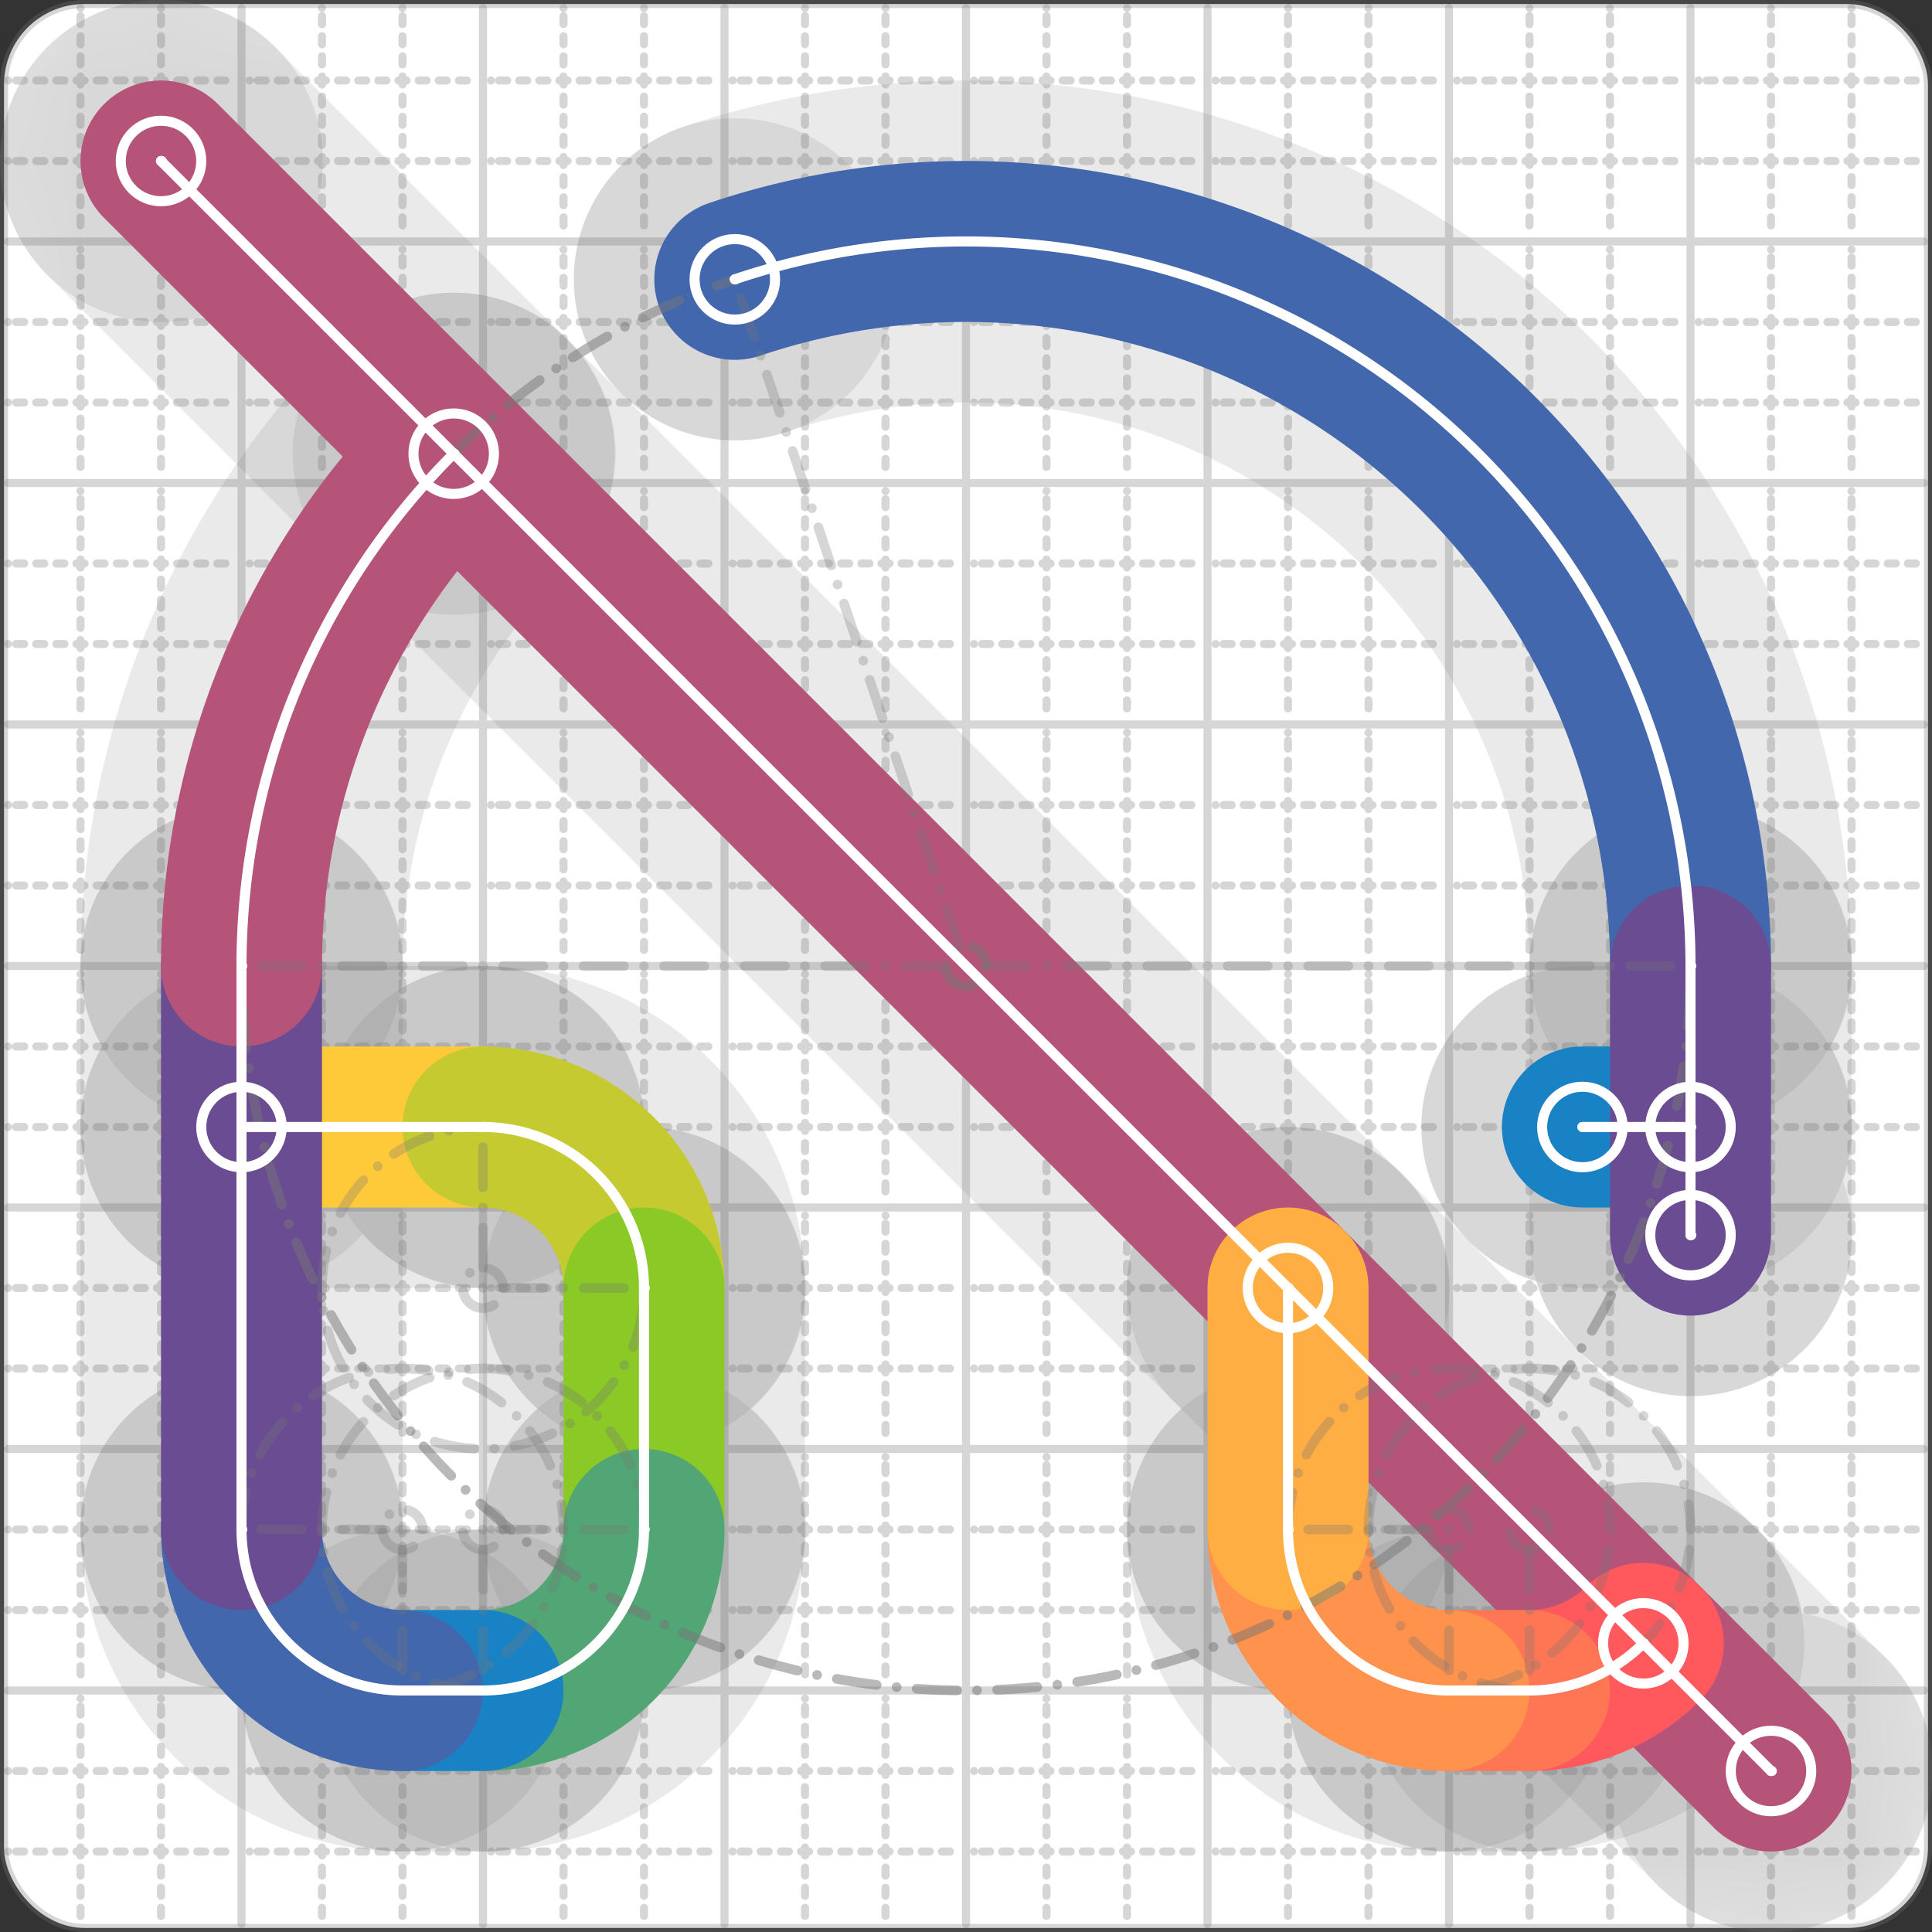 <svg xmlns="http://www.w3.org/2000/svg" width="24" height="24" viewBox="0 0 24 24" fill="none" stroke="currentColor" stroke-width="2" stroke-linecap="round" stroke-linejoin="round"><rect x="0" y="0" width="24" height="24" fill="#333333" stroke="none"/><style>
  @media screen and (prefers-color-scheme: light) {
    .svg-preview-grid-rect { fill: none }
  }
  @media screen and (prefers-color-scheme: dark) {
    .svg-preview-grid-rect { fill: none }
    .svg
    .svg-preview-grid-group,
    .svg-preview-radii-group,
    .svg-preview-shadow-mask-group,
    .svg-preview-shadow-group {
      stroke: #fff;
    }
  }
</style><g class="svg-preview-grid-group" stroke-linecap="butt" stroke-width="0.1" stroke="#777" stroke-opacity="0.3"><rect class="svg-preview-grid-rect" width="23.9" height="23.9" x="0.05" y="0.05" rx="1" fill="#fff"></rect><path stroke-dasharray="0 0.1 0.1 0.15 0.1 0.15 0.1 0.15 0.1 0.15 0.1 0.15 0.1 0.15 0.1 0.15 0.1 0.15 0.1 0.15 0.1 0.15 0.1 0.15 0 0.15" stroke-width="0.1" d="M0.1 1h23.8M1 0.1v23.8M0.1 2h23.8M2 0.1v23.8M0.1 4h23.8M4 0.1v23.8M0.1 5h23.8M5 0.1v23.8M0.1 7h23.8M7 0.1v23.8M0.1 8h23.8M8 0.1v23.8M0.1 10h23.8M10 0.1v23.8M0.1 11h23.8M11 0.1v23.8M0.1 13h23.8M13 0.1v23.8M0.1 14h23.8M14 0.1v23.8M0.1 16h23.8M16 0.1v23.8M0.1 17h23.8M17 0.1v23.8M0.1 19h23.8M19 0.1v23.8M0.1 20h23.8M20 0.1v23.8M0.1 22h23.8M22 0.1v23.8M0.1 23h23.8M23 0.1v23.8"></path><path d="M0.1 3h23.8M3 0.1v23.8M0.1 6h23.8M6 0.1v23.8M0.1 9h23.8M9 0.1v23.8M0.1 12h23.8M12 0.1v23.8M0.1 15h23.8M15 0.1v23.8M0.1 18h23.8M18 0.1v23.8M0.1 21h23.8M21 0.1v23.8"></path></g><g class="svg-preview-shadow-mask-group" stroke-width="4" stroke="#777" stroke-opacity="0.15"><mask id="svg-preview-shadow-mask-0" maskUnits="userSpaceOnUse" stroke-opacity="1" stroke-width="4" stroke="#000"><rect x="0" y="0" width="24" height="24" fill="#fff" stroke="none" rx="1"></rect><path d="M21 14h.01M19.657 14h.01"></path></mask><mask id="svg-preview-shadow-mask-1" maskUnits="userSpaceOnUse" stroke-opacity="1" stroke-width="4" stroke="#000"><rect x="0" y="0" width="24" height="24" fill="#fff" stroke="none" rx="1"></rect><path d="M9.128 3.47h.01M21 12h.01M21 15.343h.01"></path></mask><mask id="svg-preview-shadow-mask-2" maskUnits="userSpaceOnUse" stroke-opacity="1" stroke-width="4" stroke="#000"><rect x="0" y="0" width="24" height="24" fill="#fff" stroke="none" rx="1"></rect><path d="M2 2h.01M22 22h.01"></path></mask><mask id="svg-preview-shadow-mask-3" maskUnits="userSpaceOnUse" stroke-opacity="1" stroke-width="4" stroke="#000"><rect x="0" y="0" width="24" height="24" fill="#fff" stroke="none" rx="1"></rect><path d="M20.414 20.414h.01M19 21h.01M18 21h.01M16 19h.01M16 16h.01"></path></mask><mask id="svg-preview-shadow-mask-4" maskUnits="userSpaceOnUse" stroke-opacity="1" stroke-width="4" stroke="#000"><rect x="0" y="0" width="24" height="24" fill="#fff" stroke="none" rx="1"></rect><path d="M3 14h.01M6 14h.01M8 16h.01M8 19h.01M6 21h.01M5 21h.01M3 19h.01M3 12h.01M5.636 5.636h.01"></path></mask></g><g class="svg-preview-shadow-group" stroke-width="4" stroke="#777" stroke-opacity="0.15"><path mask="url(#svg-preview-shadow-mask-0)" d="M 21 14 L 19.657 14"></path><path mask="url(#svg-preview-shadow-mask-1)" d="M 9.128 3.47 A9 9 0 0 1 21 12"></path><path mask="url(#svg-preview-shadow-mask-1)" d="M 21 12 L 21 15.343"></path><path mask="url(#svg-preview-shadow-mask-2)" d="M 2 2 L 22 22"></path><path mask="url(#svg-preview-shadow-mask-3)" d="M 20.414 20.414 A2 2 0 0 1 19 21"></path><path mask="url(#svg-preview-shadow-mask-3)" d="M 19 21 L 18 21"></path><path mask="url(#svg-preview-shadow-mask-3)" d="M 18 21 A2 2 0 0 1 16 19"></path><path mask="url(#svg-preview-shadow-mask-3)" d="M 16 19 L 16 16"></path><path mask="url(#svg-preview-shadow-mask-4)" d="M 3 14 L 6 14"></path><path mask="url(#svg-preview-shadow-mask-4)" d="M 6 14 A2 2 0 0 1 8 16"></path><path mask="url(#svg-preview-shadow-mask-4)" d="M 8 16 L 8 19"></path><path mask="url(#svg-preview-shadow-mask-4)" d="M 8 19 A2 2 0 0 1 6 21"></path><path mask="url(#svg-preview-shadow-mask-4)" d="M 6 21 L 5 21"></path><path mask="url(#svg-preview-shadow-mask-4)" d="M 5 21 A2 2 0 0 1 3 19"></path><path mask="url(#svg-preview-shadow-mask-4)" d="M 3 19 L 3 12"></path><path mask="url(#svg-preview-shadow-mask-4)" d="M 3 12 A9 9 0 0 1 5.636 5.636"></path><path d="M21 14h.01M19.657 14h.01M9.128 3.47h.01M21 12h.01M21 15.343h.01M2 2h.01M22 22h.01M20.414 20.414h.01M19 21h.01M18 21h.01M16 19h.01M16 16h.01M3 14h.01M6 14h.01M8 16h.01M8 19h.01M6 21h.01M5 21h.01M3 19h.01M3 12h.01M5.636 5.636h.01"></path></g><g class="svg-preview-handles-group" stroke-width="0.12" stroke="#777" stroke-opacity="0.6"></g><g class="svg-preview-colored-path-group"><path d="M 21 14 L 19.657 14" stroke="#1982c4"></path><path d="M 9.128 3.47 A9 9 0 0 1 21 12" stroke="#4267AC"></path><path d="M 21 12 L 21 15.343" stroke="#6a4c93"></path><path d="M 2 2 L 22 22" stroke="#B55379"></path><path d="M 20.414 20.414 A2 2 0 0 1 19 21" stroke="#FF595E"></path><path d="M 19 21 L 18 21" stroke="#FF7655"></path><path d="M 18 21 A2 2 0 0 1 16 19" stroke="#ff924c"></path><path d="M 16 19 L 16 16" stroke="#FFAE43"></path><path d="M 3 14 L 6 14" stroke="#ffca3a"></path><path d="M 6 14 A2 2 0 0 1 8 16" stroke="#C5CA30"></path><path d="M 8 16 L 8 19" stroke="#8ac926"></path><path d="M 8 19 A2 2 0 0 1 6 21" stroke="#52A675"></path><path d="M 6 21 L 5 21" stroke="#1982c4"></path><path d="M 5 21 A2 2 0 0 1 3 19" stroke="#4267AC"></path><path d="M 3 19 L 3 12" stroke="#6a4c93"></path><path d="M 3 12 A9 9 0 0 1 5.636 5.636" stroke="#B55379"></path></g><g class="svg-preview-radii-group" stroke-width="0.12" stroke-dasharray="0 0.25 0.25" stroke="#777" stroke-opacity="0.3"><path d="M9.128 3.47 12 11.999 21 12"></path><circle cy="11.999" cx="12" r="0.25" stroke-dasharray="0"></circle><circle cy="11.999" cx="12" r="9"></circle><path d="M20.414 20.414 19 19 19 21"></path><circle cy="19" cx="19" r="0.25" stroke-dasharray="0"></circle><circle cy="19" cx="19" r="2"></circle><path d="M18 21 18 19 16 19"></path><circle cy="19" cx="18" r="0.25" stroke-dasharray="0"></circle><circle cy="19" cx="18" r="2"></circle><path d="M6 14 6 16 8 16"></path><circle cy="16" cx="6" r="0.25" stroke-dasharray="0"></circle><circle cy="16" cx="6" r="2"></circle><path d="M8 19 6 19 6 21"></path><circle cy="19" cx="6" r="0.25" stroke-dasharray="0"></circle><circle cy="19" cx="6" r="2"></circle><path d="M5 21 5 19 3 19"></path><circle cy="19" cx="5" r="0.25" stroke-dasharray="0"></circle><circle cy="19" cx="5" r="2"></circle><path d="M3 12 12 12 5.636 5.636"></path><circle cy="12" cx="12" r="0.25" stroke-dasharray="0"></circle><circle cy="12" cx="12" r="9"></circle></g><g class="svg-preview-control-path-marker-mask-group" stroke-width="1" stroke="#000"><mask id="svg-preview-control-path-marker-mask-0" maskUnits="userSpaceOnUse"><rect x="0" y="0" width="24" height="24" fill="#fff" stroke="none" rx="1"></rect><path d="M21 14h.01"></path><path d="M19.657 14h.01"></path></mask><mask id="svg-preview-control-path-marker-mask-1" maskUnits="userSpaceOnUse"><rect x="0" y="0" width="24" height="24" fill="#fff" stroke="none" rx="1"></rect><path d="M9.128 3.47h.01"></path><path d="M21 12h.01"></path></mask><mask id="svg-preview-control-path-marker-mask-2" maskUnits="userSpaceOnUse"><rect x="0" y="0" width="24" height="24" fill="#fff" stroke="none" rx="1"></rect><path d="M21 12h.01"></path><path d="M21 15.343h.01"></path></mask><mask id="svg-preview-control-path-marker-mask-3" maskUnits="userSpaceOnUse"><rect x="0" y="0" width="24" height="24" fill="#fff" stroke="none" rx="1"></rect><path d="M2 2h.01"></path><path d="M22 22h.01"></path></mask><mask id="svg-preview-control-path-marker-mask-4" maskUnits="userSpaceOnUse"><rect x="0" y="0" width="24" height="24" fill="#fff" stroke="none" rx="1"></rect><path d="M20.414 20.414h.01"></path><path d="M19 21h.01"></path></mask><mask id="svg-preview-control-path-marker-mask-5" maskUnits="userSpaceOnUse"><rect x="0" y="0" width="24" height="24" fill="#fff" stroke="none" rx="1"></rect><path d="M19 21h.01"></path><path d="M18 21h.01"></path></mask><mask id="svg-preview-control-path-marker-mask-6" maskUnits="userSpaceOnUse"><rect x="0" y="0" width="24" height="24" fill="#fff" stroke="none" rx="1"></rect><path d="M18 21h.01"></path><path d="M16 19h.01"></path></mask><mask id="svg-preview-control-path-marker-mask-7" maskUnits="userSpaceOnUse"><rect x="0" y="0" width="24" height="24" fill="#fff" stroke="none" rx="1"></rect><path d="M16 19h.01"></path><path d="M16 16h.01"></path></mask><mask id="svg-preview-control-path-marker-mask-8" maskUnits="userSpaceOnUse"><rect x="0" y="0" width="24" height="24" fill="#fff" stroke="none" rx="1"></rect><path d="M3 14h.01"></path><path d="M6 14h.01"></path></mask><mask id="svg-preview-control-path-marker-mask-9" maskUnits="userSpaceOnUse"><rect x="0" y="0" width="24" height="24" fill="#fff" stroke="none" rx="1"></rect><path d="M6 14h.01"></path><path d="M8 16h.01"></path></mask><mask id="svg-preview-control-path-marker-mask-10" maskUnits="userSpaceOnUse"><rect x="0" y="0" width="24" height="24" fill="#fff" stroke="none" rx="1"></rect><path d="M8 16h.01"></path><path d="M8 19h.01"></path></mask><mask id="svg-preview-control-path-marker-mask-11" maskUnits="userSpaceOnUse"><rect x="0" y="0" width="24" height="24" fill="#fff" stroke="none" rx="1"></rect><path d="M8 19h.01"></path><path d="M6 21h.01"></path></mask><mask id="svg-preview-control-path-marker-mask-12" maskUnits="userSpaceOnUse"><rect x="0" y="0" width="24" height="24" fill="#fff" stroke="none" rx="1"></rect><path d="M6 21h.01"></path><path d="M5 21h.01"></path></mask><mask id="svg-preview-control-path-marker-mask-13" maskUnits="userSpaceOnUse"><rect x="0" y="0" width="24" height="24" fill="#fff" stroke="none" rx="1"></rect><path d="M5 21h.01"></path><path d="M3 19h.01"></path></mask><mask id="svg-preview-control-path-marker-mask-14" maskUnits="userSpaceOnUse"><rect x="0" y="0" width="24" height="24" fill="#fff" stroke="none" rx="1"></rect><path d="M3 19h.01"></path><path d="M3 12h.01"></path></mask><mask id="svg-preview-control-path-marker-mask-15" maskUnits="userSpaceOnUse"><rect x="0" y="0" width="24" height="24" fill="#fff" stroke="none" rx="1"></rect><path d="M3 12h.01"></path><path d="M5.636 5.636h.01"></path></mask></g><g class="svg-preview-control-path-group" stroke="#fff" stroke-width="0.125"><path mask="url(#svg-preview-control-path-marker-mask-0)" d="M 21 14 L 19.657 14"></path><path mask="url(#svg-preview-control-path-marker-mask-1)" d="M 9.128 3.47 A9 9 0 0 1 21 12"></path><path mask="url(#svg-preview-control-path-marker-mask-2)" d="M 21 12 L 21 15.343"></path><path mask="url(#svg-preview-control-path-marker-mask-3)" d="M 2 2 L 22 22"></path><path mask="url(#svg-preview-control-path-marker-mask-4)" d="M 20.414 20.414 A2 2 0 0 1 19 21"></path><path mask="url(#svg-preview-control-path-marker-mask-5)" d="M 19 21 L 18 21"></path><path mask="url(#svg-preview-control-path-marker-mask-6)" d="M 18 21 A2 2 0 0 1 16 19"></path><path mask="url(#svg-preview-control-path-marker-mask-7)" d="M 16 19 L 16 16"></path><path mask="url(#svg-preview-control-path-marker-mask-8)" d="M 3 14 L 6 14"></path><path mask="url(#svg-preview-control-path-marker-mask-9)" d="M 6 14 A2 2 0 0 1 8 16"></path><path mask="url(#svg-preview-control-path-marker-mask-10)" d="M 8 16 L 8 19"></path><path mask="url(#svg-preview-control-path-marker-mask-11)" d="M 8 19 A2 2 0 0 1 6 21"></path><path mask="url(#svg-preview-control-path-marker-mask-12)" d="M 6 21 L 5 21"></path><path mask="url(#svg-preview-control-path-marker-mask-13)" d="M 5 21 A2 2 0 0 1 3 19"></path><path mask="url(#svg-preview-control-path-marker-mask-14)" d="M 3 19 L 3 12"></path><path mask="url(#svg-preview-control-path-marker-mask-15)" d="M 3 12 A9 9 0 0 1 5.636 5.636"></path></g><g class="svg-preview-control-path-marker-group" stroke="#fff" stroke-width="0.125"><path d="M21 14h.01M19.657 14h.01M9.128 3.47h.01M21 12h.01M21 12h.01M21 15.343h.01M2 2h.01M22 22h.01M20.414 20.414h.01M19 21h.01M19 21h.01M18 21h.01M18 21h.01M16 19h.01M16 19h.01M16 16h.01M3 14h.01M6 14h.01M6 14h.01M8 16h.01M8 16h.01M8 19h.01M8 19h.01M6 21h.01M6 21h.01M5 21h.01M5 21h.01M3 19h.01M3 19h.01M3 12h.01M3 12h.01M5.636 5.636h.01"></path><circle cx="21" cy="14" r="0.5"></circle><circle cx="19.657" cy="14" r="0.5"></circle><circle cx="9.128" cy="3.47" r="0.5"></circle><circle cx="21" cy="15.343" r="0.5"></circle><circle cx="2" cy="2" r="0.5"></circle><circle cx="22" cy="22" r="0.5"></circle><circle cx="20.414" cy="20.414" r="0.5"></circle><circle cx="16" cy="16" r="0.5"></circle><circle cx="3" cy="14" r="0.5"></circle><circle cx="5.636" cy="5.636" r="0.5"></circle></g><g class="svg-preview-handles-group" stroke-width="0.12" stroke="#FFF" stroke-opacity="0.3"></g></svg>